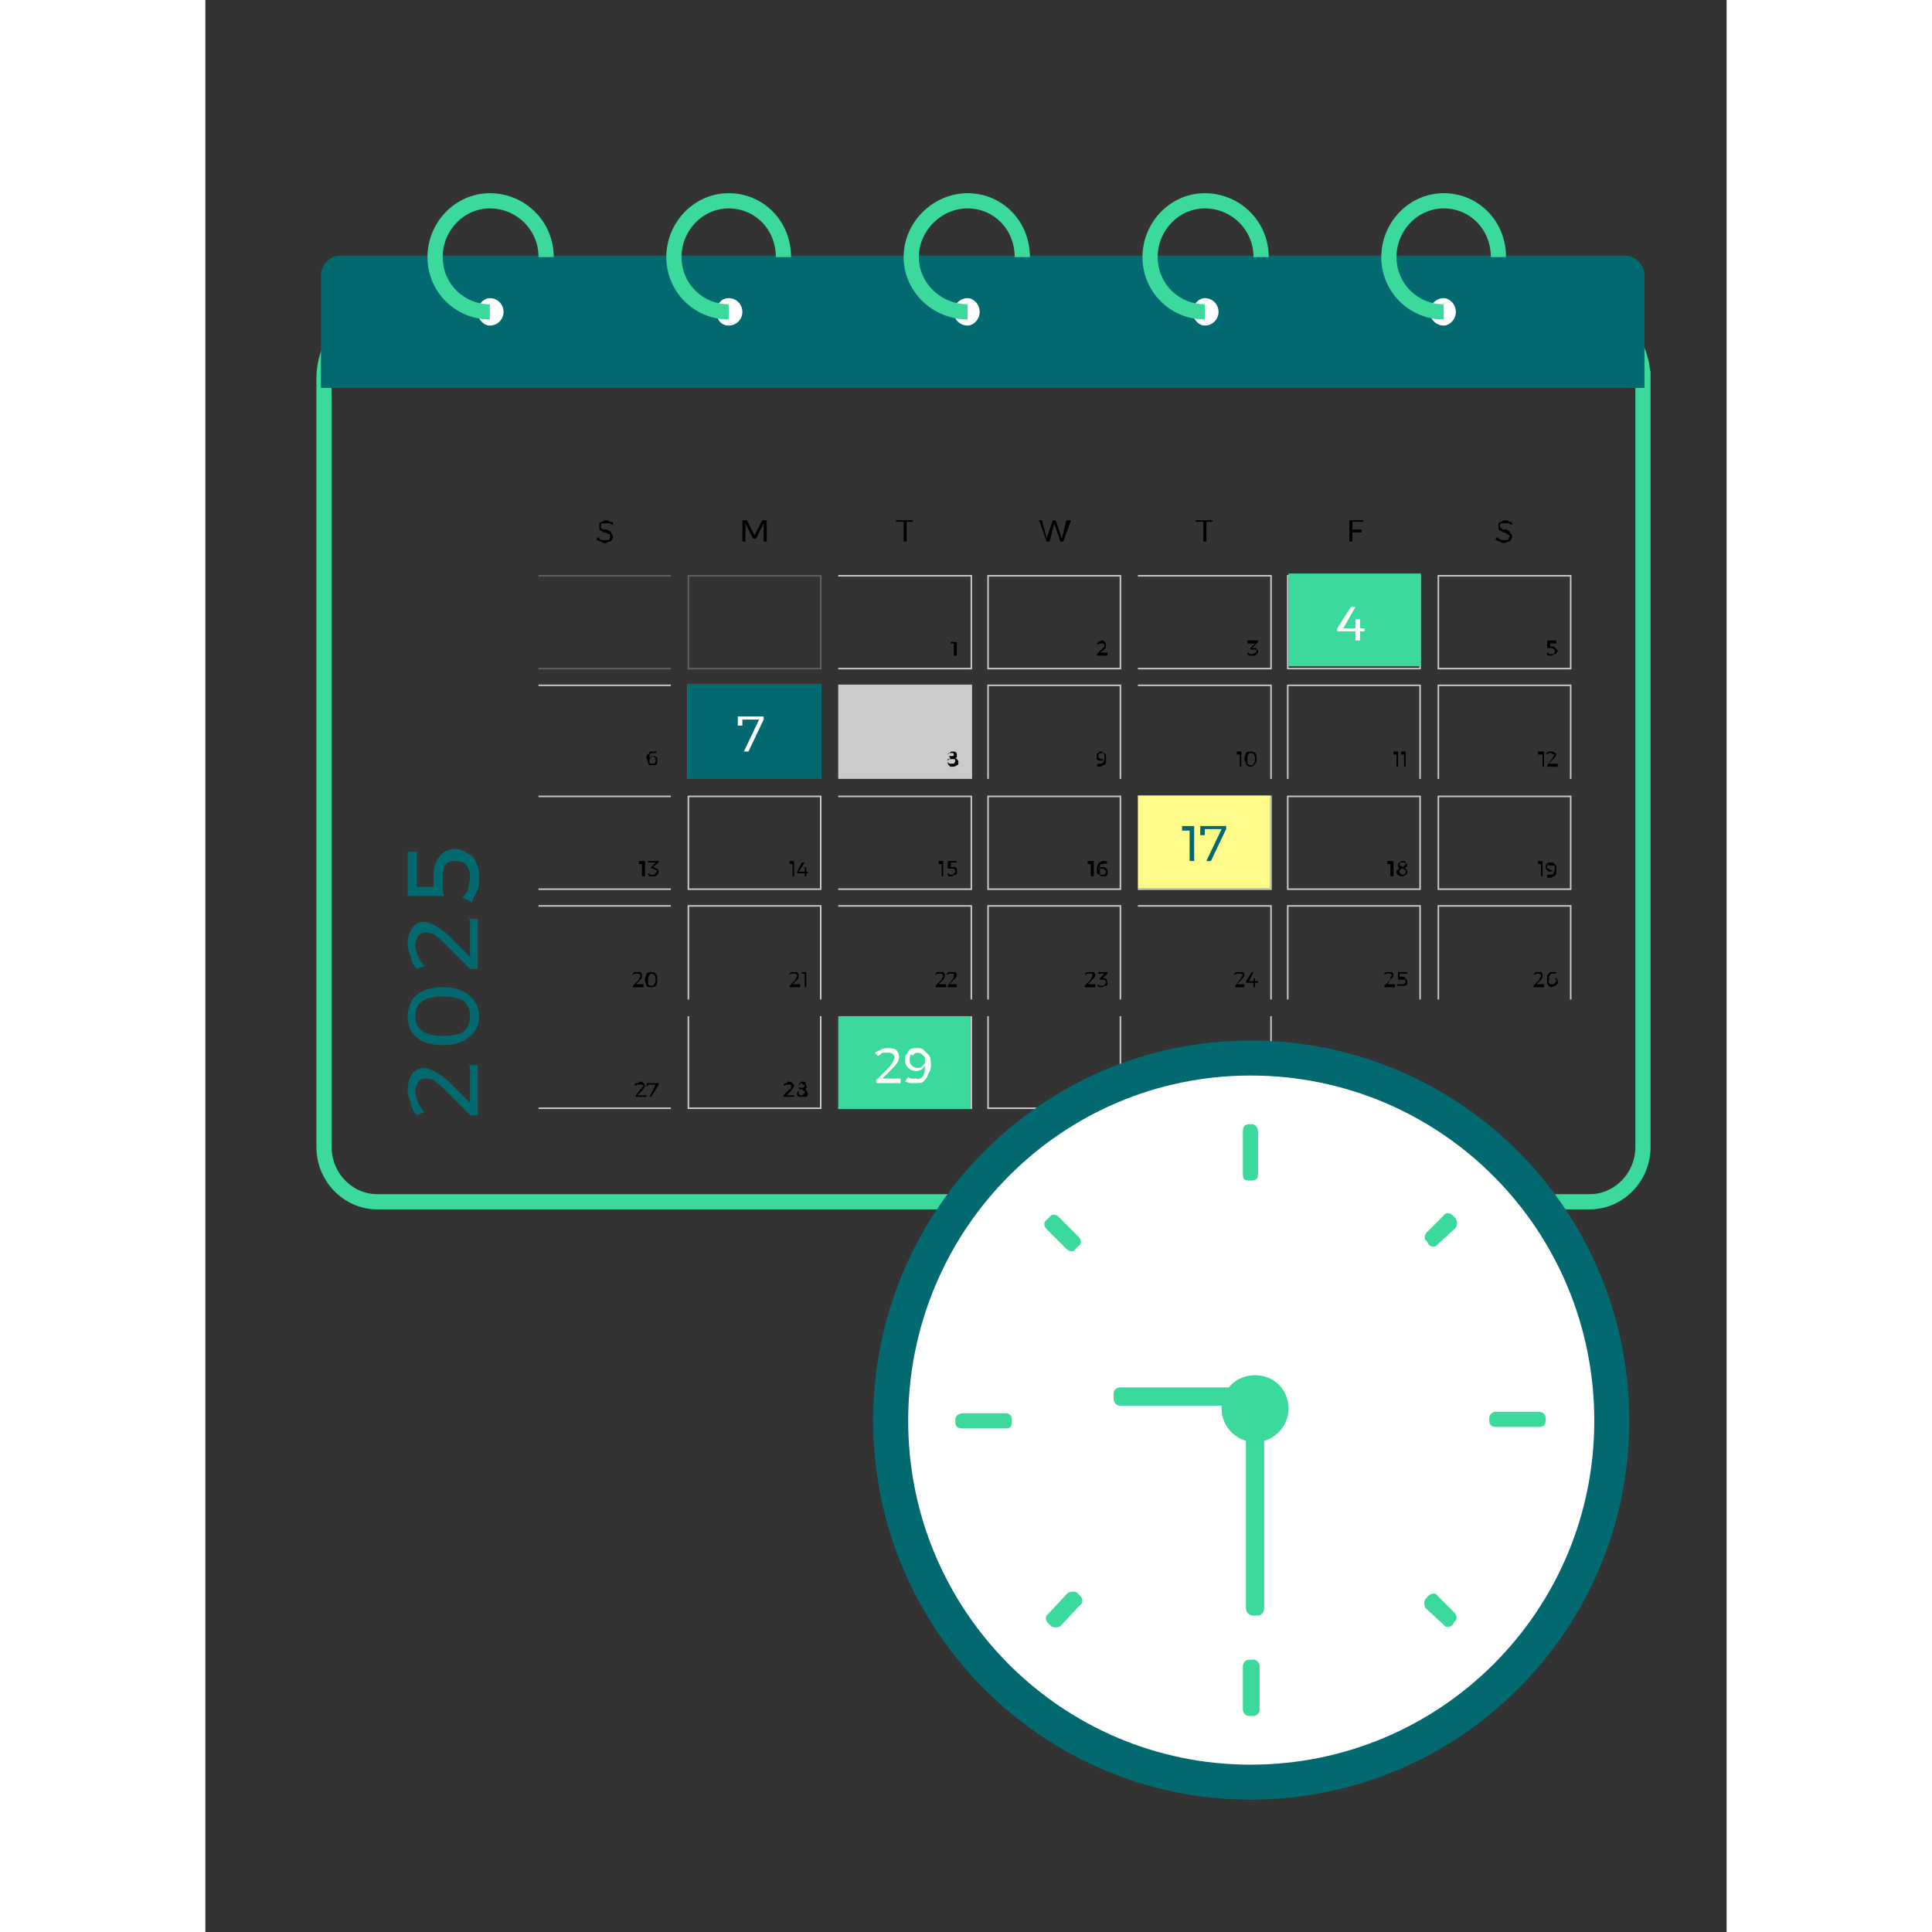 <svg version="1.2" xmlns="http://www.w3.org/2000/svg" viewBox="0 0 100 127" width="200" height="200">
	<rect x="0" y="0" width="100" height="127" fill="#333333" stroke="none"/>
	<title>calendrier-svg</title>
	<style>
		.s0 { fill: none;stroke: #3bd99c;stroke-miterlimit:10 } 
		.s1 { fill: #036970 } 
		.s2 { fill: #ffffff } 
		.s3 { opacity: .3;fill: #cbcbcb } 
		.s4 { fill: #cbcbcb } 
		.s5 { fill: #000000 } 
		.s6 { fill: #fffc89 } 
		.s7 { fill: #3bd99c } 
	</style>
	<g id="calendrier 1">
		<g id="OBJECTS">
			<g id="Group">
				<path id="Vector" class="s0" d="m94.5 24.9v50.5c0 2-1.6 3.6-3.5 3.6h-79.7c-1.9 0-3.5-1.6-3.5-3.6v-50.5c0-2.7 2.1-4.9 4.8-4.9h77.1c2.6 0 4.8 2.2 4.8 4.9z"/>
				<path id="Vector_2" class="s1" d="m94.6 18.1v7.4h-87v-7.4c0-0.7 0.6-1.3 1.3-1.3h84.4c0.7 0 1.3 0.6 1.3 1.3z"/>
				<g id="Group_2">
					<path id="Vector_3" class="s2" d="m19.6 20.5c0 0.5-0.4 0.9-0.9 0.9-0.4 0-0.8-0.4-0.8-0.9 0-0.5 0.4-0.9 0.8-0.9 0.5 0 0.9 0.4 0.9 0.9z"/>
					<path id="Vector_4" class="s0" d="m22.4 16.9c0-2.1-1.7-3.7-3.7-3.7-2 0-3.6 1.7-3.6 3.7 0 2 1.6 3.6 3.6 3.6"/>
				</g>
				<g id="Group_3">
					<path id="Vector_5" class="s2" d="m35.3 20.5c0 0.5-0.4 0.9-0.9 0.9-0.5 0-0.8-0.4-0.8-0.9 0-0.5 0.3-0.9 0.8-0.9 0.5 0 0.9 0.4 0.9 0.9z"/>
					<path id="Vector_6" class="s0" d="m38 16.9c0-2.1-1.6-3.7-3.6-3.7-2 0-3.6 1.7-3.6 3.7 0 2 1.6 3.6 3.6 3.6"/>
				</g>
				<g id="Group_4">
					<path id="Vector_7" class="s2" d="m50.9 20.5c0 0.5-0.4 0.9-0.8 0.9-0.5 0-0.9-0.4-0.9-0.9 0-0.5 0.4-0.9 0.9-0.9 0.4 0 0.8 0.4 0.8 0.9z"/>
					<path id="Vector_8" class="s0" d="m53.7 16.9c0-2.1-1.6-3.7-3.6-3.7-2 0-3.7 1.7-3.7 3.7 0 2 1.7 3.6 3.7 3.6"/>
				</g>
				<g id="Group_5">
					<path id="Vector_9" class="s2" d="m66.6 20.5c0 0.5-0.4 0.9-0.9 0.9-0.4 0-0.8-0.4-0.8-0.9 0-0.5 0.4-0.9 0.8-0.9 0.5 0 0.9 0.4 0.9 0.9z"/>
					<path id="Vector_10" class="s0" d="m69.4 16.9c0-2.1-1.7-3.7-3.7-3.7-2 0-3.6 1.7-3.6 3.7 0 2 1.6 3.6 3.6 3.6"/>
				</g>
				<g id="Group_6">
					<path id="Vector_11" class="s2" d="m82.2 20.5c0 0.5-0.4 0.9-0.8 0.9-0.5 0-0.9-0.4-0.9-0.9 0-0.5 0.4-0.9 0.9-0.9 0.4 0 0.8 0.4 0.8 0.9z"/>
					<path id="Vector_12" class="s0" d="m85 16.9c0-2.1-1.6-3.7-3.6-3.7-2 0-3.6 1.7-3.6 3.7 0 2 1.6 3.6 3.6 3.6"/>
				</g>
				<g id="Group_7">
					<g id="Group_8">
						<g id="Group_9">
							<path id="Vector_13" class="s3" d="m30.6 44h-8.7v-6.2h8.7zm-8.7-0.1h8.7v-6h-8.7z"/>
							<path id="Vector_14" class="s3" d="m40.5 44h-8.8v-6.2h8.8zm-8.7-0.1h8.6v-6h-8.6z"/>
							<path id="Vector_15" class="s4" d="m50.4 44h-8.8v-6.2h8.8zm-8.8-0.1h8.7v-6h-8.7z"/>
							<path id="Vector_16" class="s4" d="m60.2 44h-8.8v-6.2h8.8zm-8.7-0.1h8.6v-6h-8.6z"/>
							<path id="Vector_17" class="s4" d="m70.1 44h-8.8v-6.2h8.8zm-8.8-0.1h8.7v-6h-8.7z"/>
							<path id="Vector_18" class="s4" d="m79.9 44h-8.8v-6.2h8.8zm-8.7-0.1h8.6v-6h-8.6z"/>
							<path id="Vector_19" class="s4" d="m89.8 44h-8.8v-6.2h8.8zm-8.7-0.1h8.6v-6h-8.6z"/>
						</g>
						<g id="Group_10">
							<path id="Vector_20" class="s4" d="m30.6 51.2h-8.7v-6.2h8.7zm-8.7 0h8.7v-6.1h-8.7z"/>
							<path id="Vector_21" class="s4" d="m40.5 51.2h-8.8v-6.2h8.8zm-8.7 0h8.6v-6.1h-8.6z"/>
							<path id="Vector_22" class="s4" d="m50.4 45v6.2h-8.8v-6.2zm-0.1 0.1v6h-8.6v-6z"/>
							<path id="Vector_23" class="s4" d="m60.2 51.2h-8.8v-6.2h8.8zm-8.7 0h8.6v-6.1h-8.6z"/>
							<path id="Vector_24" class="s4" d="m70.1 51.2h-8.8v-6.2h8.8zm-8.8 0h8.7v-6.1h-8.7z"/>
							<path id="Vector_25" class="s4" d="m79.9 51.2h-8.8v-6.2h8.8zm-8.7 0h8.6v-6.1h-8.6z"/>
							<path id="Vector_26" class="s4" d="m89.8 51.2h-8.8v-6.2h8.8zm-8.7 0h8.6v-6.1h-8.6z"/>
						</g>
						<g id="Group_11">
							<path id="Vector_27" class="s4" d="m30.6 58.5h-8.7v-6.2h8.7zm-8.7-0.1h8.7v-6h-8.7z"/>
							<path id="Vector_28" class="s4" d="m40.5 58.5h-8.8v-6.2h8.8zm-8.7-0.1h8.6v-6h-8.6z"/>
							<path id="Vector_29" class="s4" d="m50.4 58.5h-8.8v-6.2h8.8zm-8.8-0.1h8.7v-6h-8.7z"/>
							<path id="Vector_30" class="s4" d="m60.2 58.5h-8.8v-6.2h8.8zm-8.7-0.1h8.6v-6h-8.6z"/>
							<path id="Vector_31" class="s4" d="m70.1 58.5h-8.8v-6.2h8.8zm-8.8-0.1h8.7v-6h-8.7z"/>
							<path id="Vector_32" class="s4" d="m79.9 58.5h-8.8v-6.2h8.8zm-8.7-0.1h8.6v-6h-8.6z"/>
							<path id="Vector_33" class="s4" d="m89.8 58.5h-8.8v-6.2h8.8zm-8.7-0.1h8.6v-6h-8.6z"/>
						</g>
						<g id="Group_12">
							<path id="Vector_34" class="s4" d="m30.6 65.7h-8.7v-6.2h8.7zm-8.7 0h8.7v-6.1h-8.7z"/>
							<path id="Vector_35" class="s4" d="m40.5 65.7h-8.8v-6.2h8.8zm-8.7 0h8.6v-6.1h-8.6z"/>
							<path id="Vector_36" class="s4" d="m50.4 65.7h-8.8v-6.2h8.8zm-8.8 0h8.7v-6.1h-8.7z"/>
							<path id="Vector_37" class="s4" d="m60.2 65.7h-8.8v-6.2h8.8zm-8.7 0h8.6v-6.1h-8.6z"/>
							<path id="Vector_38" class="s4" d="m70.1 65.7h-8.8v-6.2h8.8zm-8.8 0h8.7v-6.1h-8.7z"/>
							<path id="Vector_39" class="s4" d="m79.9 65.7h-8.8v-6.2h8.8zm-8.7 0h8.6v-6.1h-8.6z"/>
							<path id="Vector_40" class="s4" d="m89.8 65.7h-8.8v-6.2h8.8zm-8.7 0h8.6v-6.1h-8.6z"/>
						</g>
						<g id="Group_13">
							<path id="Vector_41" class="s4" d="m30.6 72.9h-8.7v-6.1h8.7zm-8.7-0.1h8.7v-6h-8.7z"/>
							<path id="Vector_42" class="s4" d="m40.5 72.9h-8.8v-6.1h8.8zm-8.7-0.1h8.6v-6h-8.6z"/>
							<path id="Vector_43" class="s4" d="m50.4 72.9h-8.8v-6.1h8.8zm-8.8-0.1h8.7v-6h-8.7z"/>
							<path id="Vector_44" class="s4" d="m60.2 72.9h-8.8v-6.1h8.8zm-8.7-0.1h8.6v-6h-8.6z"/>
							<path id="Vector_45" class="s4" d="m70.1 72.9h-8.8v-6.1h8.8zm-8.8-0.1h8.7v-6h-8.7z"/>
						</g>
					</g>
					<g id="Group_14">
						<path id="Vector_46" class="s5" d="m49 42.2h0.4v0.9h-0.2v-0.8h-0.2z"/>
						<path id="Vector_47" class="s5" d="m59.3 43v0.1h-0.7v-0.1l0.4-0.4q0 0 0.1-0.1c0 0 0-0.1 0-0.1 0 0 0-0.1-0.1-0.1 0 0 0 0-0.1 0q-0.1 0-0.1 0c-0.1 0-0.1 0-0.1 0.1l-0.1-0.1c0.1-0.1 0.1-0.1 0.1-0.1q0.2-0.1 0.2-0.1c0.1 0 0.2 0 0.2 0.1q0.1 0 0.1 0.2c0 0 0 0.2-0.1 0.3l-0.3 0.2h0.5z"/>
						<path id="Vector_48" class="s5" d="m69.1 42.7q0.1 0 0.1 0.1c0 0.1 0 0.1-0.1 0.2 0 0 0 0-0.1 0.1-0.1 0-0.1 0-0.2 0q-0.1 0-0.2 0 0 0-0.1-0.1v-0.1c0.1 0 0.1 0.1 0.2 0.1 0 0 0.1 0 0.1 0 0.1 0 0.1 0 0.2-0.1 0.1 0 0.1 0 0.1-0.1 0-0.1 0-0.1-0.1-0.1 0 0-0.1 0-0.2 0h-0.1v-0.1l0.3-0.3h-0.5v-0.2h0.7v0.1l-0.4 0.4h0.1q0.1 0 0.2 0z"/>
						<path id="Vector_49" class="s5" d="m79 42.7v0.2h-0.1v0.2h-0.1v-0.2h-0.5v-0.1l0.3-0.6h0.2l-0.4 0.6h0.4v-0.2h0.1v0.2h0.1z"/>
						<path id="Vector_50" class="s5" d="m88.7 42.6c0.1 0 0.1 0 0.1 0.1 0 0 0.1 0 0.1 0.1 0 0 0 0.1-0.1 0.1 0 0.1 0 0.1-0.1 0.1-0.1 0-0.1 0.1-0.2 0.1q-0.1 0-0.2 0-0.1 0-0.1-0.1v-0.1c0.1 0 0.1 0.1 0.2 0.1 0 0 0.1 0 0.1 0 0.1 0 0.1 0 0.2-0.1q0 0 0-0.1c0-0.1 0-0.1 0-0.1-0.1 0-0.1-0.1-0.2-0.1-0.1 0-0.1 0-0.1 0q-0.1 0-0.2 0v-0.5h0.6v0.2h-0.4v0.2q0 0 0.1 0 0.1 0 0.2 0z"/>
						<path id="Vector_51" class="s5" d="m29.5 49.5q0 0-0.1 0c-0.1 0-0.1 0-0.2 0.1 0 0.1 0 0.2 0 0.3 0 0.1 0 0 0 0 0-0.1 0-0.1 0.1-0.1 0 0 0.1-0.1 0.1-0.1 0.1 0 0.2 0 0.3 0.1 0 0.1 0 0.1 0 0.2 0 0.1 0 0.2 0 0.2 0 0-0.1 0.1-0.1 0.1-0.1 0-0.1 0-0.2 0-0.1 0-0.1 0-0.2 0-0.1-0.1-0.1-0.1-0.1-0.2 0-0.1-0.1-0.2-0.1-0.3 0-0.1 0-0.2 0.1-0.2 0.1-0.1 0.1-0.1 0.1-0.2q0.1 0 0.2 0 0.1 0 0.2 0c0 0 0.1 0 0.1 0l-0.1 0.1c0 0 0 0-0.1 0zm-0.2 0.3q-0.1 0.1-0.1 0.1c0 0 0 0.1 0 0.1 0 0 0 0.1 0 0.1 0 0 0 0.1 0.1 0.1q0 0 0.1 0c0.1 0 0.1 0 0.2-0.1q0 0 0-0.2c0 0 0-0.1 0-0.1q-0.1 0-0.2-0.1-0.1 0-0.1 0z"/>
						<path id="Vector_52" class="s5" d="m49.3 49.5q0.1 0 0.1 0.1 0 0.1 0 0.2c0 0-0.1 0-0.1 0 0 0 0.1 0.1 0.1 0.1q0.1 0.1 0.1 0.2c0 0.1 0 0.2-0.1 0.2q-0.1 0.1-0.3 0.1c-0.1 0-0.2 0-0.2-0.1q-0.1 0-0.1-0.2c0-0.1 0-0.1 0-0.2 0.1 0 0.1 0 0.2-0.1-0.1 0-0.1 0-0.1-0.1 0 0-0.1 0-0.1-0.1 0 0 0-0.1 0.1-0.1q0.1-0.1 0.2-0.1c0.1 0 0.2 0 0.3 0.1zm-0.4 0.4c0 0-0.1 0.1-0.1 0.1 0 0.1 0 0.1 0.1 0.2 0 0 0.1 0 0.1 0q0.2 0 0.2 0c0 0 0.1-0.1 0.1-0.2 0 0 0-0.1-0.1-0.1 0 0-0.1 0-0.2 0q-0.1 0-0.1 0zm0-0.4c0 0-0.1 0.1-0.1 0.1 0 0 0 0.1 0.1 0.1 0 0 0.1 0 0.1 0 0 0 0.1 0 0.1 0q0.1 0 0.1-0.1c0 0 0-0.1-0.1-0.1 0 0-0.1 0-0.1 0 0 0-0.1 0-0.1 0z"/>
						<path id="Vector_53" class="s5" d="m58.7 50.2q0.1 0 0.1 0c0.1 0 0.2 0 0.2-0.1 0.1-0.1 0.1-0.1 0.1-0.2 0-0.1 0 0 0-0.1 0 0.1-0.1 0.1-0.1 0.2 0 0-0.1 0-0.2 0-0.1 0-0.1 0-0.2-0.1 0 0 0-0.1 0-0.2 0-0.1 0-0.1 0-0.1 0-0.1 0.1-0.1 0.1-0.1 0 0 0.1-0.1 0.1-0.1 0.1 0 0.2 0 0.2 0.1q0.1 0 0.2 0.1c0 0.1 0 0.2 0 0.3q0 0.2 0 0.3c0 0-0.1 0.1-0.2 0.1q-0.1 0.1-0.2 0.1 0 0-0.1 0c0 0-0.1 0-0.1-0.1l0.1-0.1c0 0 0 0.1 0 0.1zm0-0.7q0 0.1 0 0.2c0 0 0 0.1 0 0.1 0.1 0 0.1 0.1 0.2 0.1q0.1 0 0.1 0 0.1 0 0.1-0.1c0 0 0-0.1 0-0.1q0 0 0-0.1 0 0-0.1-0.1c0 0 0 0-0.1 0-0.1 0-0.1 0-0.2 0.1z"/>
						<g id="Group_15">
							<path id="Vector_54" class="s5" d="m67.8 49.4h0.3v1h-0.1v-0.8h-0.2z"/>
							<path id="Vector_55" class="s5" d="m69 49.5c0.1 0.1 0.1 0.2 0.1 0.4 0 0.1 0 0.2-0.1 0.3q-0.1 0.2-0.3 0.2-0.2 0-0.3-0.2c0-0.1-0.1-0.2-0.1-0.3 0-0.2 0.1-0.3 0.1-0.4q0.1-0.1 0.3-0.1 0.2 0 0.3 0.1zm-0.5 0.4c0 0.1 0 0.2 0 0.3q0.1 0.1 0.2 0.1c0.1 0 0.2 0 0.2-0.1q0.1-0.1 0.1-0.3c0-0.3-0.1-0.4-0.3-0.4q-0.2 0-0.2 0.4z"/>
						</g>
						<g id="Group_16">
							<path id="Vector_56" class="s5" d="m78.1 49.4h0.3v1h-0.1v-0.8h-0.2z"/>
							<path id="Vector_57" class="s5" d="m78.6 49.4h0.3v1h-0.1v-0.8h-0.2z"/>
						</g>
						<g id="Group_17">
							<path id="Vector_58" class="s5" d="m87.6 49.4h0.4v1h-0.1v-0.8h-0.3z"/>
							<path id="Vector_59" class="s5" d="m88.9 50.2v0.2h-0.7v-0.1l0.3-0.4q0.1-0.1 0.1-0.2c0 0 0.1 0 0.1-0.1 0 0 0 0-0.1 0-0.1-0.1-0.1-0.1-0.1-0.1q-0.1 0-0.2 0c0 0-0.1 0.1-0.1 0.1l-0.1-0.1c0.1 0 0.1 0 0.2-0.1q0.1 0 0.2 0c0.1 0 0.1 0 0.2 0.1q0.1 0 0.1 0.1c0 0.1-0.1 0.2-0.2 0.3l-0.3 0.3h0.6z"/>
						</g>
						<path id="Vector_60" class="s5" d="m38.9 49.4h0.7v0.1l-0.4 0.9h-0.1l0.3-0.8h-0.4v0.1h-0.1v-0.3z"/>
						<g id="Group_18">
							<path id="Vector_61" class="s5" d="m28.5 56.6h0.4v1h-0.2v-0.8h-0.2z"/>
							<path id="Vector_62" class="s5" d="m29.7 57.1q0.1 0.1 0.1 0.2c0 0.1 0 0.1-0.1 0.2 0 0 0 0-0.1 0.1q-0.1 0-0.2 0-0.1 0-0.2 0 0 0-0.1-0.1v-0.1c0.1 0 0.1 0.1 0.2 0.1 0 0 0.1 0 0.1 0 0.1 0 0.1 0 0.2-0.1q0 0 0.1-0.1c0-0.1 0-0.1-0.1-0.1 0 0-0.1-0.1-0.2-0.1h-0.1v-0.1l0.3-0.3h-0.5v-0.1h0.7v0.1l-0.4 0.3h0.1q0.1 0.1 0.2 0.1z"/>
						</g>
						<g id="Group_19">
							<path id="Vector_63" class="s5" d="m48.2 56.6h0.3v1h-0.1v-0.8h-0.2z"/>
							<path id="Vector_64" class="s5" d="m49.3 57c0 0 0.1 0.1 0.1 0.1 0 0.1 0 0.1 0 0.2 0 0 0 0.1 0 0.1 0 0.1-0.1 0.1-0.1 0.1-0.1 0-0.2 0.1-0.2 0.1q-0.1 0-0.2 0-0.1 0-0.1-0.1v-0.1c0.1 0 0.1 0.1 0.2 0.1 0 0 0 0 0.1 0 0 0 0.1 0 0.1-0.1q0.1 0 0.1-0.1c0-0.1 0-0.1-0.1-0.2 0 0-0.1 0-0.1 0-0.1 0-0.1 0-0.1 0q-0.1 0-0.2 0v-0.5h0.6v0.1h-0.4v0.3q0 0 0.1 0 0.1 0 0.2 0z"/>
						</g>
						<g id="Group_20">
							<path id="Vector_65" class="s5" d="m58 56.6h0.4v1h-0.2v-0.8h-0.2z"/>
							<path id="Vector_66" class="s5" d="m59.1 56.8q0 0-0.1 0c-0.1 0-0.2 0-0.2 0.1q0 0.1-0.1 0.2c0 0.1 0 0 0 0.1 0-0.1 0.1-0.1 0.1-0.2 0.1 0 0.1 0 0.2 0 0.1 0 0.2 0 0.2 0.1 0.1 0 0.1 0.1 0.1 0.2 0 0.1 0 0.1 0 0.2 0 0-0.1 0.1-0.2 0.1 0 0-0.1 0-0.1 0-0.1 0-0.2 0-0.2-0.1q-0.1 0-0.2-0.1c0-0.1 0-0.2 0-0.3 0-0.1 0-0.2 0.1-0.3 0 0 0-0.1 0.1-0.1q0.1-0.1 0.2-0.1 0.1 0 0.1 0c0.1 0 0.1 0 0.2 0.1l-0.1 0.1c0 0-0.1-0.1-0.1-0.1zm-0.3 0.4q0 0 0 0.1 0 0 0 0.1c0 0 0 0 0 0.1 0 0 0 0 0 0q0.1 0 0.2 0c0 0 0.1 0 0.1 0 0.1-0.1 0.1-0.1 0.1-0.2 0-0.1 0-0.1-0.1-0.1 0-0.1-0.1-0.1-0.1-0.1q-0.1 0-0.2 0z"/>
						</g>
						<g id="Group_21">
							<path id="Vector_67" class="s5" d="m68 56.6h0.3v1h-0.1v-0.8h-0.2z"/>
							<path id="Vector_68" class="s5" d="m68.4 56.6h0.8v0.1l-0.5 0.9h-0.1l0.4-0.8h-0.5v0.1h-0.1v-0.3z"/>
						</g>
						<g id="Group_22">
							<path id="Vector_69" class="s5" d="m77.7 56.6h0.4v1h-0.2v-0.8h-0.2z"/>
							<path id="Vector_70" class="s5" d="m78.9 56.7q0.1 0.1 0.1 0.2 0 0.1-0.1 0.1c0 0 0 0.1-0.1 0.1 0.1 0 0.1 0 0.2 0.1q0 0 0 0.1c0 0.1 0 0.2-0.1 0.2q-0.1 0.1-0.2 0.1c-0.1 0-0.2 0-0.3-0.1q-0.1 0-0.1-0.2c0-0.1 0-0.1 0.1-0.1 0-0.1 0.1-0.1 0.1-0.1 0 0-0.1-0.1-0.1-0.1 0-0.1 0-0.1 0-0.2 0 0 0-0.1 0.1-0.1q0.1-0.1 0.2-0.1c0.1 0 0.2 0 0.2 0.1zm-0.4 0.5c0 0 0 0 0 0.1 0 0.1 0 0.1 0 0.1 0.1 0 0.1 0.1 0.2 0.1q0.1 0 0.2-0.1c0 0 0 0 0-0.1 0-0.1 0-0.1 0-0.1-0.1 0-0.1-0.1-0.2-0.1q-0.1 0-0.2 0.1zm0.1-0.5c-0.1 0-0.1 0.1-0.1 0.1 0 0.1 0 0.1 0.1 0.1 0 0 0.1 0.1 0.1 0.1 0 0 0.1 0 0.1-0.1q0.1 0 0.1-0.1c0 0 0-0.1-0.1-0.1 0 0-0.1 0-0.1 0 0 0-0.1 0-0.1 0z"/>
						</g>
						<g id="Group_23">
							<path id="Vector_71" class="s5" d="m87.6 56.6h0.3v1h-0.1v-0.8h-0.2z"/>
							<path id="Vector_72" class="s5" d="m88.3 57.5q0.1 0 0.1 0c0.1 0 0.2 0 0.2-0.1 0.1-0.1 0.1-0.2 0.1-0.3 0-0.1 0 0 0 0 0 0.1-0.1 0.1-0.1 0.1 0 0-0.1 0.1-0.2 0.1-0.1 0-0.1 0-0.2-0.1-0.1-0.1-0.1-0.1-0.1-0.2 0-0.1 0-0.2 0.1-0.2 0 0 0-0.1 0.1-0.1 0 0 0.1 0 0.1 0 0.1 0 0.2 0 0.2 0q0.1 0.1 0.2 0.2c0 0.1 0 0.2 0 0.3q0 0.1 0 0.2c0 0.1-0.1 0.2-0.2 0.2q-0.1 0.1-0.2 0.1-0.1 0-0.1 0c-0.1 0-0.1 0-0.1-0.1v-0.1c0 0 0.1 0 0.1 0zm0-0.7q-0.1 0.1-0.1 0.2c0 0.1 0 0.1 0.1 0.1 0.1 0.1 0.1 0.1 0.2 0.1q0.1 0 0.1 0 0.1 0 0.1-0.1c0 0 0 0 0-0.1q0 0 0-0.1 0 0-0.1 0c0 0-0.1 0-0.1 0-0.1 0-0.2 0-0.2 0z"/>
						</g>
						<g id="Group_24">
							<path id="Vector_73" class="s5" d="m38.4 56.6h0.3v1h-0.1v-0.8h-0.2z"/>
							<path id="Vector_74" class="s5" d="m39.6 57.2v0.2h-0.1v0.2h-0.1v-0.2h-0.5v-0.1l0.3-0.6h0.2l-0.4 0.6h0.4v-0.3h0.1v0.3h0.1z"/>
						</g>
						<g id="Group_25">
							<path id="Vector_75" class="s5" d="m28.8 64.7v0.2h-0.7v-0.1l0.4-0.4q0-0.1 0.1-0.2c0 0 0 0 0-0.1 0 0 0 0-0.1-0.1 0 0 0 0-0.1 0q-0.1 0-0.1 0c-0.1 0-0.1 0-0.2 0.1v-0.1c0 0 0.1-0.1 0.1-0.1 0.1 0 0.2 0 0.2 0 0.1 0 0.2 0 0.2 0q0.1 0.1 0.1 0.2c0 0.1 0 0.2-0.1 0.3l-0.3 0.3h0.5z"/>
							<path id="Vector_76" class="s5" d="m29.6 64c0.1 0.1 0.1 0.2 0.1 0.4 0 0.2 0 0.3-0.1 0.4q-0.1 0.1-0.3 0.1-0.2 0-0.3-0.1c0-0.1-0.1-0.2-0.1-0.4 0-0.2 0.1-0.3 0.1-0.4q0.1-0.1 0.3-0.1 0.2 0 0.3 0.1zm-0.5 0.4c0 0.1 0 0.2 0 0.3q0.1 0.1 0.2 0.1c0.1 0 0.2 0 0.2-0.1q0.1-0.1 0.1-0.3c0-0.3-0.1-0.4-0.3-0.4q-0.2 0.1-0.2 0.4z"/>
						</g>
						<g id="Group_26">
							<path id="Vector_77" class="s5" d="m48.7 64.7v0.2h-0.7v-0.1l0.4-0.4q0-0.1 0.1-0.2c0 0 0 0 0-0.1 0 0 0 0-0.1-0.1 0 0 0 0-0.1 0q-0.1 0-0.1 0c-0.1 0-0.1 0-0.2 0.1v-0.1c0 0 0.1-0.1 0.1-0.1 0.1 0 0.2 0 0.2 0 0.1 0 0.2 0 0.2 0q0.1 0.1 0.1 0.2c0 0.1 0 0.2-0.1 0.3l-0.3 0.3h0.5z"/>
							<path id="Vector_78" class="s5" d="m49.4 64.7v0.2h-0.6v-0.1l0.3-0.4q0.1-0.1 0.1-0.2c0 0 0 0 0-0.1 0 0 0 0 0-0.1-0.1 0-0.1 0-0.2 0q0 0-0.1 0c0 0-0.1 0-0.1 0.1l-0.1-0.1c0.1 0 0.1-0.1 0.2-0.1 0.1 0 0.1 0 0.1 0 0.1 0 0.2 0 0.3 0q0.1 0.1 0.1 0.2c0 0.1-0.1 0.2-0.2 0.3l-0.3 0.3h0.5z"/>
						</g>
						<g id="Group_27">
							<path id="Vector_79" class="s5" d="m58.5 64.7v0.2h-0.7v-0.1l0.4-0.4q0-0.1 0.1-0.2c0 0 0 0 0-0.1 0 0 0 0 0-0.1-0.1 0-0.1 0-0.2 0q-0.1 0-0.1 0c0 0-0.1 0-0.1 0.1l-0.1-0.1c0.1 0 0.1-0.1 0.2-0.1 0 0 0.1 0 0.1 0 0.1 0 0.2 0 0.3 0q0.1 0.1 0.1 0.2c0 0.1-0.1 0.2-0.2 0.3l-0.3 0.3h0.5z"/>
							<path id="Vector_80" class="s5" d="m59.2 64.4q0.1 0.1 0.1 0.2c0 0 0 0.1 0 0.1 0 0.1-0.1 0.1-0.2 0.1 0 0-0.1 0.1-0.2 0.1q-0.1 0-0.1 0c-0.1 0-0.1-0.1-0.2-0.1l0.1-0.1c0 0 0 0.1 0.1 0.1 0 0 0.1 0 0.1 0 0.1 0 0.2 0 0.2-0.1q0.1 0 0.1-0.1c0-0.1 0-0.1-0.1-0.2 0 0-0.1 0-0.2 0h-0.1v-0.1l0.3-0.3h-0.4v-0.1h0.6v0.1l-0.3 0.3q0.2 0 0.3 0.1z"/>
						</g>
						<g id="Group_28">
							<path id="Vector_81" class="s5" d="m68.3 64.7v0.2h-0.6v-0.1l0.3-0.4q0.1-0.1 0.1-0.2c0 0 0.1 0 0.1-0.1 0 0 0 0-0.1-0.1 0 0-0.1 0-0.1 0q-0.1 0-0.2 0c0 0-0.1 0-0.1 0.1l-0.1-0.1c0.1 0 0.1-0.1 0.2-0.1 0.1 0 0.1 0 0.2 0 0.1 0 0.1 0 0.2 0q0.1 0.1 0.1 0.2c0 0.1-0.1 0.2-0.2 0.3l-0.3 0.3h0.5z"/>
							<path id="Vector_82" class="s5" d="m69.2 64.5v0.1h-0.2v0.3h-0.1v-0.3h-0.5v-0.1l0.4-0.6h0.1l-0.3 0.6h0.3v-0.2h0.1v0.2h0.2z"/>
						</g>
						<g id="Group_29">
							<path id="Vector_83" class="s5" d="m78.2 64.7v0.2h-0.7v-0.1l0.4-0.4q0-0.1 0-0.2c0 0 0.1 0 0.1-0.1 0 0 0 0-0.1-0.1 0 0 0 0-0.1 0q-0.1 0-0.1 0c-0.1 0-0.1 0-0.2 0.1v-0.1c0 0 0.1-0.1 0.1-0.1 0.1 0 0.2 0 0.2 0 0.1 0 0.1 0 0.2 0q0.1 0.1 0.1 0.2c0 0.1-0.1 0.2-0.2 0.3l-0.2 0.3h0.5z"/>
							<path id="Vector_84" class="s5" d="m78.8 64.3c0.1 0 0.1 0.1 0.2 0.1 0 0 0 0.1 0 0.1 0 0.1 0 0.2 0 0.2 0 0-0.1 0.1-0.2 0.1 0 0-0.1 0-0.2 0q-0.1 0-0.1 0-0.1 0-0.2 0l0.1-0.1c0 0 0.1 0 0.1 0 0 0 0.1 0 0.1 0 0.1 0 0.2 0 0.2 0q0.1-0.1 0.1-0.2c0 0 0-0.1-0.1-0.1 0 0-0.1 0-0.2 0 0 0 0 0-0.1 0q-0.1 0-0.1 0v-0.5h0.6v0.1h-0.5v0.2q0.1 0 0.2 0 0.1 0 0.2 0.1z"/>
						</g>
						<g id="Group_30">
							<path id="Vector_85" class="s5" d="m88 64.7v0.2h-0.7v-0.1l0.4-0.4q0-0.1 0.1-0.2c0 0 0 0 0-0.1 0 0 0 0-0.1-0.1 0 0 0 0-0.1 0q-0.1 0-0.1 0c0 0-0.1 0-0.1 0.1l-0.1-0.1c0.1 0 0.1-0.1 0.2-0.1 0 0 0.1 0 0.1 0 0.1 0 0.2 0 0.2 0q0.1 0.1 0.1 0.2c0 0.1 0 0.2-0.1 0.3l-0.3 0.3h0.5z"/>
							<path id="Vector_86" class="s5" d="m88.7 64q-0.1 0-0.1 0c-0.1 0-0.2 0-0.2 0.1q-0.1 0.1-0.1 0.3c0 0.1 0 0 0 0 0 0 0.1-0.1 0.1-0.1 0 0 0.1 0 0.2 0 0.1 0 0.1 0 0.2 0 0.1 0.1 0.1 0.2 0.1 0.3 0 0.1 0 0.1-0.1 0.1 0 0.1 0 0.1-0.1 0.1-0.1 0-0.1 0.1-0.2 0.1 0 0-0.1 0-0.2-0.1q-0.1-0.1-0.1-0.2c0 0 0-0.1 0-0.2 0-0.1 0-0.2 0-0.3q0.1-0.1 0.2-0.2 0.1 0 0.2 0 0.1 0 0.1 0c0.1 0 0.1 0 0.1 0v0.1c0 0-0.1 0-0.1 0zm-0.3 0.4q-0.1 0-0.1 0 0 0.1 0 0.1c0 0 0 0.1 0 0.1 0 0 0.1 0.1 0.1 0.1q0 0 0.1 0c0.1 0 0.2 0 0.2-0.1q0.1 0 0.1-0.1c0-0.1 0-0.1-0.1-0.2-0.1 0-0.1 0-0.2 0q-0.1 0-0.1 0z"/>
						</g>
						<g id="Group_31">
							<path id="Vector_87" class="s5" d="m39.1 64.7v0.2h-0.7v-0.1l0.4-0.4q0-0.1 0.1-0.2c0 0 0 0 0-0.1 0 0 0 0-0.1-0.1 0 0 0 0-0.1 0q-0.1 0-0.1 0c-0.1 0-0.1 0-0.2 0.1v-0.1c0 0 0.1-0.1 0.1-0.1 0.1 0 0.2 0 0.2 0 0.1 0 0.2 0 0.2 0q0.1 0.1 0.1 0.2c0 0.1 0 0.2-0.1 0.3l-0.3 0.3h0.5z"/>
							<path id="Vector_88" class="s5" d="m39.2 63.9h0.3v1h-0.1v-0.9h-0.2z"/>
						</g>
						<g id="Group_32">
							<path id="Vector_89" class="s5" d="m29 72v0.1h-0.7v-0.1l0.3-0.4q0.1 0 0.1-0.1c0 0 0.1-0.1 0.1-0.1 0 0 0-0.1-0.1-0.1 0 0-0.1 0-0.1 0q-0.1 0-0.2 0c0 0-0.1 0-0.1 0.1l-0.1-0.1c0.1-0.1 0.1-0.1 0.2-0.1 0.1 0 0.1-0.1 0.2-0.1 0.1 0 0.1 0 0.2 0.1q0.1 0.1 0.1 0.2c0 0-0.1 0.2-0.2 0.3l-0.3 0.3h0.6z"/>
							<path id="Vector_90" class="s5" d="m29 71.2h0.8v0.1l-0.5 0.8h-0.1l0.4-0.8h-0.5v0.1h-0.1v-0.2z"/>
						</g>
						<g id="Group_33">
							<path id="Vector_91" class="s5" d="m48.6 72v0.1h-0.7v-0.1l0.4-0.4q0 0 0.1-0.1c0 0 0-0.1 0-0.1 0 0 0-0.1-0.1-0.1 0 0 0 0-0.1 0q-0.1 0-0.1 0c-0.1 0-0.1 0-0.2 0.1v-0.1c0-0.1 0.1-0.1 0.1-0.1 0.1 0 0.2-0.1 0.2-0.1 0.1 0 0.2 0 0.2 0.1q0.1 0.1 0.1 0.2c0 0 0 0.2-0.1 0.3l-0.3 0.3h0.5z"/>
							<path id="Vector_92" class="s5" d="m48.9 72q0.1 0 0.1 0c0.1 0 0.2 0 0.2-0.1 0-0.1 0.1-0.2 0.1-0.3 0-0.1 0 0 0 0 0 0.1-0.1 0.1-0.1 0.1-0.1 0-0.1 0.1-0.2 0.1-0.1 0-0.1 0-0.2-0.1-0.1-0.1-0.1-0.1-0.1-0.2 0-0.1 0-0.2 0.1-0.2 0 0 0-0.1 0.1-0.1 0 0 0.1 0 0.1 0 0.1 0 0.1 0 0.2 0 0.1 0.1 0.1 0.1 0.1 0.2 0 0.1 0.1 0.2 0.1 0.3q0 0.1-0.1 0.2c0 0.1 0 0.2-0.1 0.2q-0.1 0-0.2 0.1-0.1 0-0.1 0c-0.1 0-0.1 0-0.1-0.1v-0.1c0 0 0.1 0 0.1 0zm0-0.6q0 0 0 0.1c0 0.1 0 0.1 0 0.2 0.1 0 0.1 0 0.2 0q0.1 0 0.1 0 0.1 0 0.1 0c0 0 0-0.1 0-0.1q0-0.1 0-0.1c0 0-0.1-0.1-0.1-0.1 0 0-0.1 0-0.1 0-0.1 0-0.1 0-0.2 0.1z"/>
						</g>
						<g id="Group_34">
							<path id="Vector_93" class="s5" d="m58.2 71.6q0.1 0.1 0.1 0.2c0 0.1 0 0.1 0 0.2 0 0-0.1 0-0.1 0.1-0.1 0-0.2 0-0.2 0q-0.1 0-0.2 0c-0.1 0-0.1 0-0.2-0.1l0.1-0.1c0 0 0.1 0.1 0.1 0.1 0.1 0 0.1 0 0.2 0 0 0 0.1 0 0.2-0.1q0 0 0-0.1c0-0.1 0-0.1 0-0.1-0.1 0-0.1-0.1-0.2-0.1h-0.2v-0.1l0.3-0.3h-0.4v-0.1h0.6v0.1l-0.3 0.3h0.1q0.1 0 0.2 0.1z"/>
							<path id="Vector_94" class="s5" d="m59.2 71.3c0 0.1 0.1 0.2 0.1 0.3 0 0.2-0.1 0.3-0.1 0.4q-0.1 0.1-0.3 0.1-0.2 0-0.3-0.1c-0.1-0.1-0.1-0.2-0.1-0.4 0-0.1 0-0.2 0.1-0.3q0.1-0.2 0.3-0.2 0.2 0 0.3 0.2zm-0.6 0.3c0 0.2 0 0.3 0.1 0.3q0 0.1 0.2 0.1c0.1 0 0.1 0 0.2-0.1q0-0.1 0-0.3c0-0.2-0.1-0.3-0.2-0.3q-0.3 0-0.3 0.3z"/>
						</g>
						<g id="Group_35">
							<path id="Vector_95" class="s5" d="m68.5 71.6q0.1 0.1 0.1 0.2c0 0.1 0 0.1 0 0.2 0 0-0.1 0-0.1 0.1-0.1 0-0.2 0-0.2 0q-0.1 0-0.2 0c0 0-0.1 0-0.1-0.1v-0.1c0.1 0 0.1 0.1 0.2 0.1 0 0 0.1 0 0.1 0 0 0 0.1 0 0.2-0.1q0 0 0-0.1c0-0.1 0-0.1 0-0.1-0.1 0-0.1-0.1-0.2-0.1h-0.1v-0.1l0.2-0.3h-0.4v-0.1h0.6v0.1l-0.3 0.3h0.1q0.1 0 0.2 0.1z"/>
							<path id="Vector_96" class="s5" d="m68.7 71.2h0.4v0.9h-0.2v-0.8h-0.2z"/>
						</g>
						<g id="Group_36">
							<path id="Vector_97" class="s5" d="m38.7 72v0.1h-0.7v-0.1l0.4-0.4q0.1 0 0.1-0.1c0 0 0-0.1 0-0.1 0 0 0-0.1 0-0.1-0.1 0-0.1 0-0.2 0q-0.1 0-0.1 0c0 0-0.1 0-0.1 0.1l-0.1-0.1c0.1-0.1 0.1-0.1 0.2-0.1 0 0 0.1-0.1 0.1-0.1 0.1 0 0.2 0 0.3 0.1q0.1 0.1 0.1 0.2c0 0-0.1 0.2-0.2 0.3l-0.3 0.3h0.5z"/>
							<path id="Vector_98" class="s5" d="m39.4 71.2q0.1 0.1 0.1 0.2 0.1 0.1 0 0.1c0 0.1-0.1 0.1-0.1 0.1 0.1 0 0.1 0.1 0.1 0.1q0.1 0.1 0.1 0.2c0 0.1 0 0.1-0.1 0.2q-0.1 0-0.2 0c-0.1 0-0.2 0-0.3 0-0.1-0.1-0.1-0.1-0.1-0.2 0-0.1 0-0.1 0.1-0.2 0 0 0.1-0.1 0.1-0.1 0 0-0.1 0-0.1-0.1 0 0 0-0.1 0-0.1 0-0.1 0-0.2 0.1-0.2q0-0.1 0.2-0.1c0.1 0 0.1 0 0.2 0.1zm-0.4 0.5c0 0 0 0 0 0.1 0 0.1 0 0.1 0 0.1 0.1 0.1 0.1 0.1 0.2 0.1q0.1 0 0.1-0.1c0.1 0 0.1 0 0.1-0.1 0-0.1 0-0.1-0.1-0.1 0 0 0-0.1-0.1-0.1q-0.1 0-0.2 0.1zm0.1-0.4c-0.1 0-0.1 0-0.1 0.1 0 0 0 0.1 0.1 0.1 0 0 0.1 0 0.1 0 0 0 0.1 0 0.1 0 0 0 0.1-0.1 0.1-0.1 0-0.1 0-0.1-0.1-0.1 0 0-0.1-0.1-0.1-0.1 0 0-0.1 0-0.1 0.1z"/>
						</g>
					</g>
					<g id="Group_37">
						<path id="Vector_99" class="s1" d="m17.3 70h0.6v3.3h-0.5l-1.8-1.8q-0.3-0.3-0.6-0.5-0.3-0.1-0.5-0.1-0.3 0-0.5 0.2c-0.1 0.2-0.2 0.4-0.2 0.7 0 0.2 0.1 0.4 0.2 0.7 0.1 0.2 0.2 0.4 0.4 0.6l-0.5 0.2q-0.3-0.3-0.4-0.8c-0.1-0.3-0.2-0.5-0.2-0.8q0-0.7 0.3-1.1c0.2-0.3 0.5-0.4 0.8-0.4 0.3 0 0.9 0.3 1.5 0.8l1.5 1.5v-2.6z"/>
						<path id="Vector_100" class="s1" d="m13.9 65.4q0.6-0.5 1.7-0.5 1.1 0 1.7 0.5c0.4 0.3 0.7 0.8 0.7 1.4q0 0.9-0.7 1.4-0.6 0.5-1.7 0.5-1.1 0-1.7-0.5-0.6-0.5-0.6-1.4 0-0.9 0.6-1.4zm1.7 2.7q0.9 0 1.4-0.3c0.3-0.3 0.4-0.6 0.4-1q0-0.6-0.4-1-0.5-0.3-1.4-0.3-1.8 0-1.8 1.3 0 1.3 1.8 1.3z"/>
						<path id="Vector_101" class="s1" d="m17.3 60.4h0.6v3.3h-0.5l-1.8-1.8q-0.3-0.3-0.6-0.5-0.3-0.1-0.5-0.1-0.3 0-0.5 0.2c-0.1 0.2-0.2 0.4-0.2 0.7 0 0.2 0.1 0.4 0.2 0.7 0.1 0.2 0.2 0.4 0.4 0.6l-0.5 0.2q-0.3-0.3-0.4-0.8c-0.1-0.3-0.2-0.5-0.2-0.8q0-0.7 0.3-1.1c0.2-0.3 0.5-0.4 0.8-0.4 0.3 0 0.9 0.3 1.5 0.8l1.5 1.5v-2.6z"/>
						<path id="Vector_102" class="s1" d="m15.2 56.6q0.2-0.4 0.5-0.6c0.2-0.1 0.5-0.2 0.7-0.2 0.3 0 0.6 0.1 0.8 0.3 0.3 0.1 0.5 0.3 0.6 0.6q0.2 0.4 0.2 0.9c0 0.4 0 0.6-0.1 0.9q-0.2 0.4-0.4 0.8l-0.6-0.3q0.3-0.3 0.4-0.6c0-0.3 0.1-0.5 0.1-0.7q0-0.6-0.3-0.9-0.2-0.2-0.7-0.2-0.4 0-0.6 0.2-0.2 0.3-0.2 0.9c0 0.4 0 0.3 0 0.6q0 0.4 0.1 0.6h-2.4v-2.9h0.6v2.3h1.1q0-0.3 0-0.8 0-0.5 0.2-0.9z"/>
					</g>
					<path id="Vector_103" class="s5" d="m26.5 34.4q-0.1 0-0.2 0c-0.1 0-0.2 0-0.2 0-0.1 0-0.1 0.1-0.1 0.2q0 0.1 0 0.1c0 0 0.1 0.1 0.1 0.1q0.1 0 0.2 0c0.1 0 0.2 0.1 0.3 0.1 0 0 0.1 0.1 0.1 0.2q0.1 0.1 0.1 0.2c0 0 0 0.1-0.1 0.2 0 0.1-0.1 0.1-0.2 0.1q-0.1 0.1-0.2 0.1c-0.1 0-0.2 0-0.3-0.1-0.1 0-0.2-0.1-0.3-0.1l0.1-0.2q0.1 0.1 0.2 0.2c0.1 0 0.2 0 0.3 0 0.1 0 0.2 0 0.2 0 0.1-0.1 0.1-0.1 0.1-0.2q0-0.1 0-0.1 0-0.1-0.1-0.1 0 0-0.2-0.1c-0.1 0-0.2 0-0.2-0.1-0.1 0-0.1 0-0.2-0.1q0-0.1 0-0.2c0-0.1 0-0.1 0-0.2q0.1-0.1 0.2-0.1 0.1-0.1 0.2-0.1c0.1 0 0.2 0 0.3 0.1 0.1 0 0.2 0 0.2 0.1v0.1q-0.1 0-0.2-0.1z"/>
					<path id="Vector_104" class="s5" d="m35.4 34.2h0.2l0.5 1 0.5-1h0.3v1.4h-0.2v-1.2l-0.5 1h-0.2l-0.5-1v1.2h-0.2v-1.4z"/>
					<path id="Vector_105" class="s5" d="m45.4 34.2h1.1v0.1h-0.4v1.3h-0.2v-1.3h-0.5z"/>
					<path id="Vector_106" class="s5" d="m56.7 34.2h0.2l-0.5 1.4h-0.2l-0.4-1.2-0.3 1.2h-0.2l-0.5-1.4h0.2l0.3 1.2 0.4-1.2h0.2l0.4 1.2 0.3-1.2z"/>
					<path id="Vector_107" class="s5" d="m65.1 34.2h1.1v0.1h-0.4v1.3h-0.2v-1.3h-0.5z"/>
					<path id="Vector_108" class="s5" d="m75.2 34.2h0.9v0.1h-0.7v0.5h0.6v0.2h-0.6v0.6h-0.2v-1.5z"/>
					<path id="Vector_109" class="s5" d="m85.6 34.4q-0.1 0-0.2 0c-0.1 0-0.2 0-0.2 0-0.1 0-0.1 0.1-0.1 0.2q0 0.1 0.1 0.1c0 0 0 0.1 0.1 0.1q0 0 0.2 0c0.1 0 0.1 0.1 0.2 0.1 0 0 0.1 0.1 0.1 0.2 0.1 0 0.1 0.1 0.1 0.2 0 0 0 0.1-0.1 0.2q0 0.1-0.2 0.1-0.1 0.1-0.2 0.1c-0.1 0-0.2 0-0.3-0.1-0.1 0-0.2-0.1-0.3-0.1l0.1-0.2q0.1 0.1 0.3 0.2c0.1 0 0.1 0 0.2 0 0.1 0 0.2 0 0.2 0 0.1-0.1 0.1-0.1 0.1-0.2q0.1-0.1 0-0.1c0 0-0.1-0.1-0.1-0.1q0 0-0.2-0.1c-0.1 0-0.1 0-0.2-0.1-0.1 0-0.1 0-0.2-0.1q0-0.1 0-0.2c0-0.1 0-0.1 0-0.2 0.1-0.1 0.1-0.1 0.2-0.1q0.1-0.1 0.3-0.1c0.1 0 0.1 0 0.2 0.1q0.2 0 0.2 0.1v0.1q-0.1 0-0.2-0.1z"/>
				</g>
				<path id="Vector_110" class="s6" d="m70 52.3h-8.7v6.1h8.7z"/>
				<path id="Vector_111" class="s1" d="m40.5 45h-8.8v6.2h8.8z"/>
				<path id="Vector_112" class="s7" d="m79.9 37.7h-8.7v6.1h8.7z"/>
				<path id="Vector_113" class="s7" d="m50.3 66.8h-8.7v6.1h8.7z"/>
				<g id="Group_38">
					<path id="Vector_114" class="s1" d="m64.2 54.3h0.8v2.3h-0.3v-2h-0.5v-0.3z"/>
					<path id="Vector_115" class="s1" d="m65.4 54.3h1.7v0.2l-1 2.1h-0.3l1-2.1h-1.1v0.4h-0.3v-0.6z"/>
				</g>
				<g id="Group_39">
					<path id="Vector_116" class="s2" d="m45.7 70.9v0.3h-1.6v-0.2l0.9-0.9q0.1-0.2 0.2-0.3c0-0.1 0.1-0.2 0.1-0.3 0-0.1-0.1-0.2-0.1-0.2-0.1-0.1-0.2-0.1-0.4-0.1-0.1 0-0.2 0-0.3 0-0.1 0.1-0.2 0.2-0.3 0.2l-0.2-0.2q0.2-0.1 0.4-0.2c0.2-0.1 0.3-0.1 0.5-0.1q0.3 0 0.5 0.1 0.2 0.2 0.2 0.5 0 0.3-0.4 0.7l-0.7 0.7z"/>
					<path id="Vector_117" class="s2" d="m46.4 70.9c0.1 0 0.2 0 0.3 0q0.3 0.1 0.5-0.2c0.1-0.2 0.1-0.3 0.1-0.6 0-0.3 0-0.1 0-0.1 0 0.1-0.1 0.2-0.2 0.3q-0.2 0.1-0.4 0.1-0.3 0-0.5-0.2-0.2-0.2-0.2-0.5c0-0.3 0-0.3 0.1-0.4q0.1-0.2 0.2-0.3c0.1-0.1 0.3-0.1 0.5-0.1 0.1 0 0.3 0 0.4 0.1q0.2 0.2 0.4 0.4 0.1 0.3 0.1 0.6c0 0.3-0.1 0.5-0.2 0.6 0 0.2-0.2 0.4-0.3 0.5-0.1 0.1-0.3 0.1-0.5 0.1-0.2 0-0.2 0-0.3 0-0.2 0-0.3-0.1-0.4-0.1l0.2-0.3q0.1 0.1 0.2 0.1zm0-1.6c-0.1 0.1-0.1 0.2-0.1 0.4q0 0.2 0.1 0.3c0.1 0.1 0.2 0.2 0.4 0.2 0.2 0 0.2 0 0.3-0.1q0.1-0.1 0.2-0.2c0 0 0-0.1 0-0.2 0-0.1 0-0.1 0-0.2q-0.1-0.1-0.2-0.2-0.1-0.1-0.3-0.1-0.2 0-0.3 0.2z"/>
				</g>
				<path id="Vector_118" class="s2" d="m76.2 41.2v0.3h-0.3v0.6h-0.3v-0.6h-1.2v-0.2l0.9-1.4h0.3l-0.8 1.4h0.8v-0.6h0.3v0.6h0.3z"/>
				<path id="Vector_119" class="s2" d="m35 47.1h1.7v0.2l-1 2.1h-0.3l1-2.1h-1.1v0.4h-0.3v-0.6z"/>
				<g id="Group_40">
					<path id="Vector_120" class="s1" d="m68.7 118.3c13.8 0 24.9-11.2 24.9-24.9 0-13.8-11.1-25-24.9-25-13.7 0-24.8 11.2-24.8 25 0 13.7 11.1 24.9 24.8 24.9z"/>
					<path id="Vector_121" class="s2" d="m68.7 116c12.5 0 22.6-10.1 22.6-22.6 0-12.6-10.1-22.7-22.6-22.7-12.4 0-22.5 10.1-22.5 22.7 0 12.5 10.1 22.6 22.5 22.6z"/>
				</g>
				<g id="Group_41">
					<g id="Group_42">
						<path id="Vector_122" class="s7" d="m69.2 106.2h-0.3c-0.3 0-0.5-0.2-0.5-0.5v-13c0-0.3 0.2-0.5 0.5-0.5h0.3c0.2 0 0.4 0.2 0.4 0.5v13c0 0.3-0.2 0.5-0.4 0.5z"/>
						<path id="Vector_123" class="s7" d="m59.7 91.6v0.3c0 0.3 0.2 0.5 0.4 0.5h9.1c0.2 0 0.4-0.2 0.4-0.5v-0.3c0-0.2-0.2-0.4-0.4-0.4h-9.1c-0.2 0-0.4 0.2-0.4 0.4z"/>
					</g>
					<path id="Vector_124" class="s7" d="m69 94.8c1.2 0 2.2-1 2.2-2.2 0-1.3-1-2.2-2.2-2.2-1.2 0-2.2 0.9-2.2 2.2 0 1.2 1 2.2 2.2 2.2z"/>
				</g>
				<g id="Group_43">
					<g id="Group_44">
						<path id="Vector_125" class="s7" d="m68.8 73.9h-0.2c-0.3 0-0.4 0.2-0.4 0.5v2.8c0 0.3 0.1 0.4 0.4 0.4h0.2c0.2 0 0.4-0.1 0.4-0.4v-2.8c0-0.3-0.2-0.5-0.4-0.5z"/>
						<path id="Vector_126" class="s7" d="m68.9 109.1h-0.3c-0.2 0-0.4 0.2-0.4 0.4v2.9c0 0.2 0.2 0.4 0.4 0.4h0.3c0.2 0 0.4-0.2 0.4-0.4v-2.9c0-0.2-0.2-0.4-0.4-0.4z"/>
					</g>
					<g id="Group_45">
						<path id="Vector_127" class="s7" d="m88.1 93.4v-0.2c0-0.2-0.2-0.4-0.4-0.4h-2.9c-0.2 0-0.4 0.2-0.4 0.4v0.2c0 0.3 0.2 0.4 0.4 0.4h2.9c0.2 0 0.4-0.1 0.4-0.4z"/>
						<path id="Vector_128" class="s7" d="m53 93.5v-0.2c0-0.2-0.1-0.4-0.4-0.4h-2.8c-0.3 0-0.5 0.2-0.5 0.4v0.2c0 0.3 0.2 0.4 0.5 0.4h2.8c0.3 0 0.4-0.1 0.4-0.4z"/>
					</g>
					<g id="Group_46">
						<path id="Vector_129" class="s7" d="m82 79.9l0.2 0.2c0.1 0.2 0.1 0.4 0 0.6l-1.2 1.1c-0.1 0.2-0.4 0.2-0.6 0l-0.1-0.2c-0.2-0.1-0.2-0.4 0-0.6l1.1-1.1c0.1-0.2 0.4-0.2 0.6 0z"/>
						<path id="Vector_130" class="s7" d="m57.3 104.7l0.2 0.2c0.2 0.2 0.2 0.5 0 0.6l-1.3 1.4c-0.2 0.1-0.5 0.1-0.6 0l-0.2-0.2c-0.2-0.2-0.2-0.5 0-0.6l1.3-1.4c0.2-0.1 0.5-0.1 0.6 0z"/>
					</g>
					<g id="Group_47">
						<path id="Vector_131" class="s7" d="m82.1 106.6l-0.1 0.2c-0.2 0.2-0.5 0.2-0.6 0l-1.2-1.1c-0.1-0.2-0.1-0.4 0-0.6l0.2-0.2c0.2-0.2 0.5-0.2 0.6 0l1.1 1.1c0.2 0.2 0.2 0.5 0 0.6z"/>
						<path id="Vector_132" class="s7" d="m57.4 81.9l-0.2 0.2c-0.1 0.2-0.4 0.2-0.6 0l-1.3-1.3c-0.2-0.2-0.2-0.5 0-0.6l0.2-0.2c0.1-0.2 0.4-0.2 0.6 0l1.3 1.3c0.2 0.2 0.2 0.5 0 0.6z"/>
					</g>
				</g>
			</g>
		</g>
	</g>
</svg>
